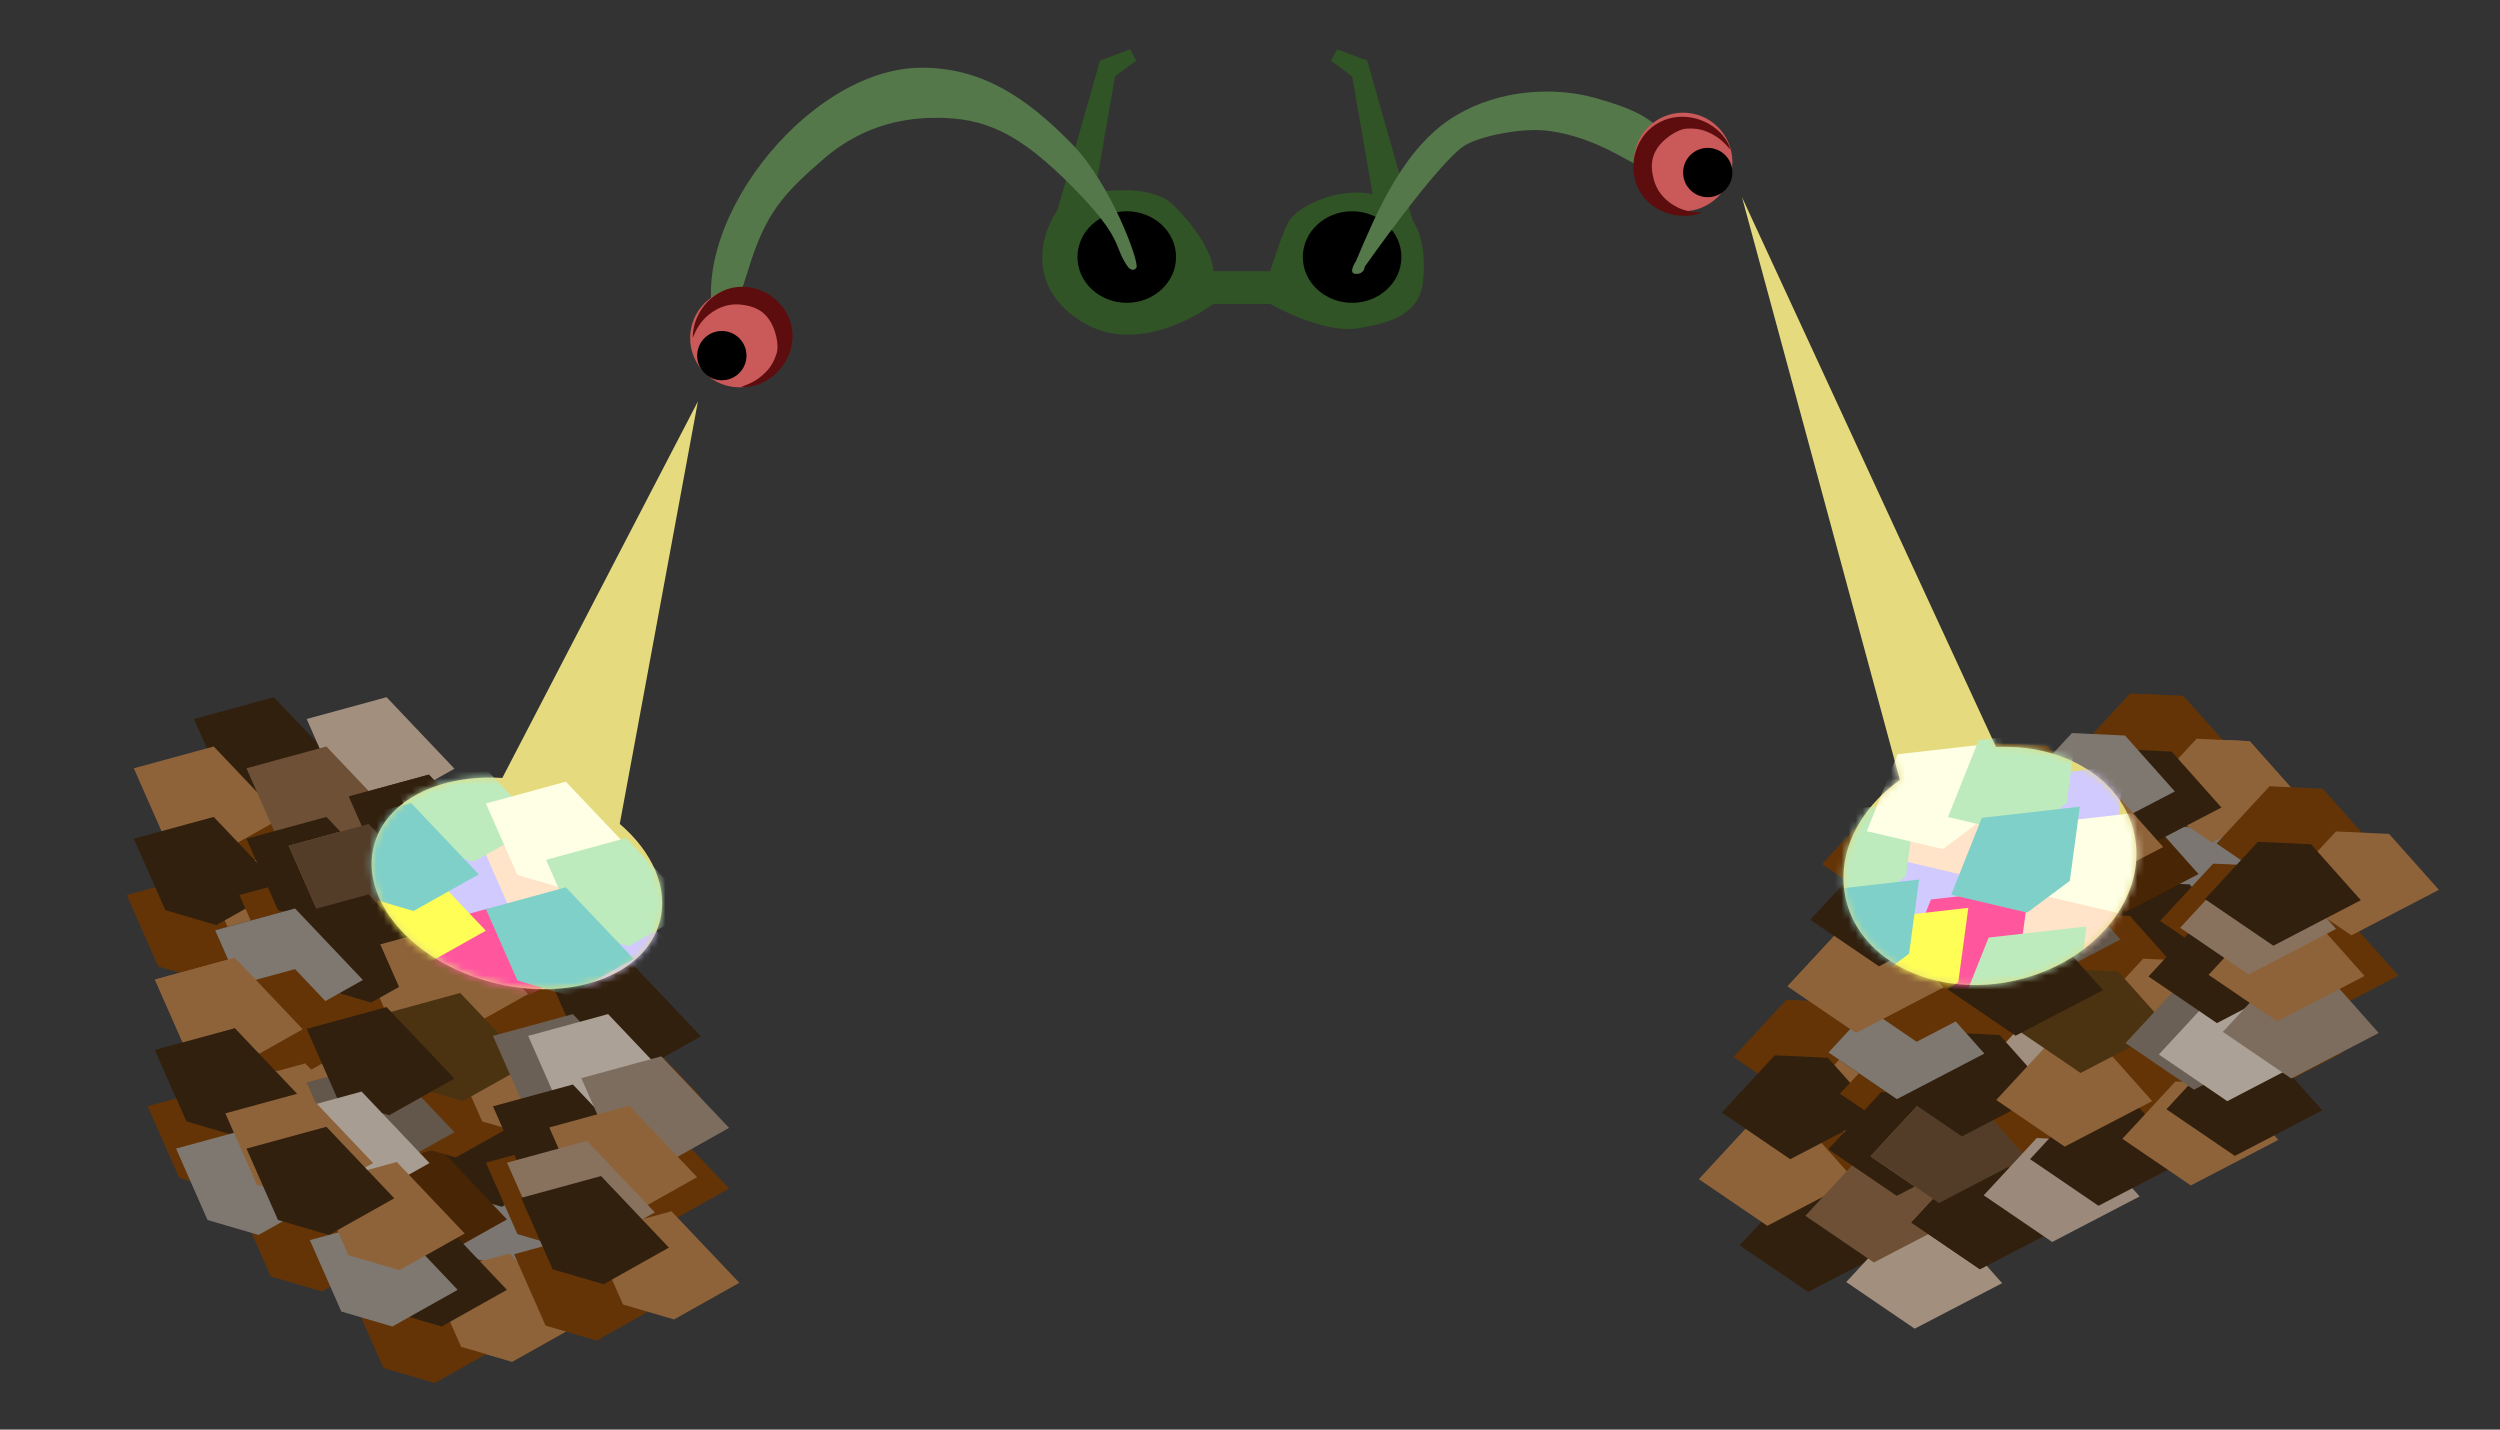 <?xml version="1.0" encoding="UTF-8" standalone="no"?>
<svg width="355px" height="203px" viewBox="0 0 355 203" version="1.1" xmlns="http://www.w3.org/2000/svg" xmlns:xlink="http://www.w3.org/1999/xlink">
    <rect x="0" y="0" width="355" height="203" fill="#333333" stroke="none"/>
    <!-- Generator: Sketch 3.6.1 (26313) - http://www.bohemiancoding.com/sketch -->
    <title>gopwt</title>
    <desc>Created with Sketch.</desc>
    <defs>
        <path id="path-1" d="M61.372,29.007 C61.839,28.313 57.829,17.243 52.325,11.558 C45.633,4.646 39.235,0.614 30.9,0.614 C14.397,0.614 -3.529,24.026 1.958,38.397 C2.553,39.953 4.24,35.759 6.345,29.007 C8.699,21.458 10.993,18.692 17.039,13.493 C23.085,8.293 29.432,7.726 32.984,7.726 C39.987,7.726 44.821,9.974 52.325,17.568 C57.183,22.484 58.113,24.532 58.787,26.205 C59.154,27.116 59.445,27.916 60.253,29.007 C60.253,29.007 60.906,29.702 61.372,29.007 Z"></path>
        <path d="M22.783,82.747 L0.362,0 L36.438,78.078 C45.94,77.605 54.249,82.503 56.034,90.237 C58.105,99.205 50.622,108.59 39.321,111.199 C28.021,113.808 17.181,108.653 15.111,99.685 C13.666,93.428 16.873,86.967 22.783,82.747 Z" id="path-3"></path>
        <path d="M36.005,59.995 L47.104,0 L19.329,53.47 C10.434,52.903 2.823,56.631 1.115,63.006 C-0.958,70.741 6.444,79.445 17.647,82.447 C28.849,85.449 39.611,81.612 41.684,73.876 C42.965,69.094 40.626,63.942 36.005,59.995 Z" id="path-5"></path>
    </defs>
    <g id="Page-1" stroke="none" stroke-width="1" fill="none" fill-rule="evenodd">
        <g id="gopwt">
            <path d="M154.472,33.058 L158.332,10.831 L161.338,8.606 L160.463,7 L156.197,8.606 L149,33.929 L154.472,33.058 Z" id="Path-4" fill="#305426"></path>
            <path d="M195.866,33.058 L192.006,10.831 L189,8.606 L189.874,7 L194.14,8.606 L201.338,33.929 L195.866,33.058 Z" id="Path-4" fill="#305426"></path>
            <path d="M180.364,43.163 L172.292,43.163 C172.292,43.163 161.952,51.105 153.402,45.556 C144.852,40.007 148.47,31.675 150.689,29.142 C152.196,27.422 162.821,25.335 166.638,29.142 C172.428,34.915 172.292,38.51 172.292,38.51 L180.364,38.51 C180.364,38.51 182.253,32.385 183.257,31.077 C184.905,28.93 191.095,26.039 196.383,27.982 C201.671,29.926 202.508,34.964 202.092,39.75 C201.677,44.536 197.737,45.841 192.756,46.623 C187.775,47.405 180.364,43.163 180.364,43.163 Z" id="Path-3" fill="#305425"></path>
            <ellipse id="Oval-1" fill="#000000" cx="192" cy="36.5" rx="7" ry="6.5"></ellipse>
            <path d="M192.542,38.895 C191.323,38.869 192.542,37.086 192.542,37.086 C195.353,30.505 199.231,20.894 206.706,16.422 C213.038,12.634 220.8,12.3 226.55,13.92 C232.301,15.54 236.694,17.383 237.265,21.876 C237.482,23.582 234.006,23.499 232.301,23.277 C231.465,23.167 226.57,19.479 219.968,18.588 C216.016,18.055 209.953,19.401 207.957,20.677 C204.161,23.105 193.784,37.887 193.784,37.887 C193.784,37.887 193.761,38.921 192.542,38.895 Z" id="Path-2" fill="#55784B"></path>
            <ellipse id="Oval-2" fill="#CA5959" cx="239" cy="23" rx="7" ry="7"></ellipse>
            <g id="Group" transform="translate(100, 9)">
                <ellipse id="Mask" fill="#000000" cx="60" cy="27.5" rx="7" ry="6.5"></ellipse>
                <mask id="mask-2" fill="white">
                    <use xlink:href="#path-1"></use>
                </mask>
                <use id="Mask" fill="#55784B" xlink:href="#path-1"></use>
            </g>
            <g id="Stone" transform="translate(18, 99)">
                <path d="M14.018,21.852 L9.546,11.709 L20.893,8.612 L30.533,18.769 L21.263,23.975 L14.018,21.852 Z" id="Path-9" fill="#643406"></path>
                <path d="M4.472,38.24 L0,28.097 L11.347,25 L20.987,35.157 L11.717,40.362 L4.472,38.24 Z" id="Path-9" fill="#643406"></path>
                <path d="M14.018,13.24 L9.546,3.097 L20.893,0 L30.533,10.157 L21.263,15.362 L14.018,13.24 Z" id="Path-9" fill="#32200F"></path>
                <path d="M5.472,20.24 L1,10.097 L12.347,7 L21.987,17.157 L12.717,22.362 L5.472,20.24 Z" id="Path-9" fill="#8F6339"></path>
                <path d="M15.472,35.24 L11,25.097 L22.347,22 L31.987,32.157 L22.717,37.362 L15.472,35.24 Z" id="Path-9" fill="#8F6339"></path>
                <path d="M5.472,30.24 L1,20.097 L12.347,17 L21.987,27.157 L12.717,32.362 L5.472,30.24 Z" id="Path-9" fill="#32200F"></path>
                <path d="M30.018,21.852 L25.546,11.709 L36.893,8.612 L46.533,18.769 L37.263,23.975 L30.018,21.852 Z" id="Path-9" fill="#643406"></path>
                <path d="M20.472,38.24 L16,28.097 L27.347,25 L36.987,35.157 L27.717,40.362 L20.472,38.24 Z" id="Path-9" fill="#643406"></path>
                <path d="M30.018,13.24 L25.546,3.097 L36.893,0 L46.533,10.157 L37.263,15.362 L30.018,13.24 Z" id="Path-9" fill="#A28F7E"></path>
                <path d="M21.472,20.24 L17,10.097 L28.347,7 L37.987,17.157 L28.717,22.362 L21.472,20.24 Z" id="Path-9" fill="#6D5035"></path>
                <path d="M31.472,35.24 L27,25.097 L38.347,22 L47.987,32.157 L38.717,37.362 L31.472,35.24 Z" id="Path-9" fill="#8F6339"></path>
                <path d="M21.472,30.24 L17,20.097 L28.347,17 L37.987,27.157 L28.717,32.362 L21.472,30.24 Z" id="Path-9" fill="#32200F"></path>
                <path d="M17.018,51.852 L12.546,41.709 L23.893,38.612 L33.533,48.769 L24.263,53.975 L17.018,51.852 Z" id="Path-9" fill="#643406"></path>
                <path d="M7.472,68.24 L3,58.097 L14.347,55 L23.987,65.157 L14.717,70.362 L7.472,68.24 Z" id="Path-9" fill="#643406"></path>
                <path d="M17.018,43.24 L12.546,33.097 L23.893,30 L33.533,40.157 L24.263,45.362 L17.018,43.24 Z" id="Path-9" fill="#32200F"></path>
                <path d="M8.472,50.24 L4,40.097 L15.347,37 L24.987,47.157 L15.717,52.362 L8.472,50.24 Z" id="Path-9" fill="#8F6339"></path>
                <path d="M18.472,65.24 L14,55.097 L25.347,52 L34.987,62.157 L25.717,67.362 L18.472,65.24 Z" id="Path-9" fill="#8F6339"></path>
                <path d="M8.472,60.24 L4,50.097 L15.347,47 L24.987,57.157 L15.717,62.362 L8.472,60.24 Z" id="Path-9" fill="#32200F"></path>
                <path d="M30.018,65.852 L25.546,55.709 L36.893,52.612 L46.533,62.769 L37.263,67.975 L30.018,65.852 Z" id="Path-9" fill="#643406"></path>
                <path d="M20.472,82.24 L16,72.097 L27.347,69 L36.987,79.157 L27.717,84.362 L20.472,82.24 Z" id="Path-9" fill="#643406"></path>
                <path d="M30.018,57.24 L25.546,47.097 L36.893,44 L46.533,54.157 L37.263,59.362 L30.018,57.24 Z" id="Path-9" fill="#32200F"></path>
                <path d="M21.472,64.24 L17,54.097 L28.347,51 L37.987,61.157 L28.717,66.362 L21.472,64.24 Z" id="Path-9" fill="#8F6339"></path>
                <path d="M31.472,79.24 L27,69.097 L38.347,66 L47.987,76.157 L38.717,81.362 L31.472,79.24 Z" id="Path-9" fill="#8F6339"></path>
                <path d="M21.472,74.24 L17,64.097 L28.347,61 L37.987,71.157 L28.717,76.362 L21.472,74.24 Z" id="Path-9" fill="#32200F"></path>
                <path d="M46.018,78.852 L41.546,68.709 L52.893,65.612 L62.533,75.769 L53.263,80.975 L46.018,78.852 Z" id="Path-9" fill="#643406"></path>
                <path d="M36.472,95.24 L32,85.097 L43.347,82 L52.987,92.157 L43.717,97.362 L36.472,95.24 Z" id="Path-9" fill="#643406"></path>
                <path d="M46.018,70.24 L41.546,60.097 L52.893,57 L62.533,67.157 L53.263,72.362 L46.018,70.24 Z" id="Path-9" fill="#32200F"></path>
                <path d="M37.472,77.24 L33,67.097 L44.347,64 L53.987,74.157 L44.717,79.362 L37.472,77.24 Z" id="Path-9" fill="#8F6339"></path>
                <path d="M47.472,92.24 L43,82.097 L54.347,79 L63.987,89.157 L54.717,94.362 L47.472,92.24 Z" id="Path-9" fill="#8F6339"></path>
                <path d="M37.472,87.24 L33,77.097 L44.347,74 L53.987,84.157 L44.717,89.362 L37.472,87.24 Z" id="Path-9" fill="#32200F"></path>
                <path d="M46.018,78.852 L41.546,68.709 L52.893,65.612 L62.533,75.769 L54.842,81.101 L46.018,78.852 Z" id="Path-9" fill="#7B7672"></path>
                <path d="M36.472,95.24 L32,85.097 L43.347,82 L52.987,92.157 L43.717,97.362 L36.472,95.24 Z" id="Path-9" fill="#643406"></path>
                <path d="M46.018,70.24 L41.546,60.097 L52.893,57 L62.533,67.157 L53.263,72.362 L46.018,70.24 Z" id="Path-9" fill="#32200F"></path>
                <path d="M37.472,77.24 L33,67.097 L44.347,64 L53.987,74.157 L44.717,79.362 L37.472,77.24 Z" id="Path-9" fill="#482504"></path>
                <path d="M47.472,92.24 L43,82.097 L54.347,79 L63.987,89.157 L54.717,94.362 L47.472,92.24 Z" id="Path-9" fill="#8F6339"></path>
                <path d="M37.472,87.24 L33,77.097 L44.347,74 L53.987,84.157 L44.717,89.362 L37.472,87.24 Z" id="Path-9" fill="#32200F"></path>
                <path d="M36.018,32.852 L31.546,22.709 L42.893,19.612 L52.533,29.769 L43.263,34.975 L36.018,32.852 Z" id="Path-9" fill="#643406"></path>
                <path d="M26.472,49.24 L22,39.097 L33.347,36 L42.987,46.157 L33.717,51.362 L26.472,49.24 Z" id="Path-9" fill="#643406"></path>
                <path d="M36.018,24.24 L31.546,14.097 L42.893,11 L52.533,21.157 L43.263,26.362 L36.018,24.24 Z" id="Path-9" fill="#32200F"></path>
                <path d="M27.472,31.24 L23,21.097 L34.347,18 L43.987,28.157 L34.717,33.362 L27.472,31.24 Z" id="Path-9" fill="#8F6339"></path>
                <path d="M37.472,46.24 L33,36.097 L44.347,33 L53.987,43.157 L44.717,48.362 L37.472,46.24 Z" id="Path-9" fill="#8F6339"></path>
                <path d="M27.472,41.24 L23,31.097 L34.347,28 L43.987,38.157 L34.717,43.362 L27.472,41.24 Z" id="Path-9" fill="#32200F"></path>
                <path d="M36.018,32.852 L31.546,22.709 L42.893,19.612 L52.533,29.769 L43.263,34.975 L36.018,32.852 Z" id="Path-9" fill="#643406"></path>
                <path d="M26.472,49.24 L22,39.097 L33.347,36 L42.987,46.157 L33.717,51.362 L26.472,49.24 Z" id="Path-9" fill="#643406"></path>
                <path d="M36.018,24.24 L31.546,14.097 L42.893,11 L52.533,21.157 L43.263,26.362 L36.018,24.24 Z" id="Path-9" fill="#32200F"></path>
                <path d="M27.472,31.24 L23,21.097 L34.347,18 L43.987,28.157 L34.717,33.362 L27.472,31.24 Z" id="Path-9" fill="#533D28"></path>
                <path d="M37.472,46.24 L33,36.097 L44.347,33 L53.987,43.157 L44.717,48.362 L37.472,46.24 Z" id="Path-9" fill="#8F6339"></path>
                <path d="M27.472,41.24 L23,31.097 L34.347,28 L43.987,38.157 L34.717,43.362 L27.472,41.24 Z" id="Path-9" fill="#32200F"></path>
                <path d="M49.018,46.852 L44.546,36.709 L55.893,33.612 L65.533,43.769 L56.263,48.975 L49.018,46.852 Z" id="Path-9" fill="#643406"></path>
                <path d="M39.472,63.24 L35,53.097 L46.347,50 L55.987,60.157 L46.717,65.362 L39.472,63.24 Z" id="Path-9" fill="#643406"></path>
                <path d="M49.018,38.24 L44.546,28.097 L55.893,25 L65.533,35.157 L56.263,40.362 L49.018,38.24 Z" id="Path-9" fill="#32200F"></path>
                <path d="M40.472,45.24 L36,35.097 L47.347,32 L56.987,42.157 L47.717,47.362 L40.472,45.24 Z" id="Path-9" fill="#8F6339"></path>
                <path d="M50.472,60.24 L46,50.097 L57.347,47 L66.987,57.157 L57.717,62.362 L50.472,60.24 Z" id="Path-9" fill="#8F6339"></path>
                <path d="M40.472,55.24 L36,45.097 L47.347,42 L56.987,52.157 L47.717,57.362 L40.472,55.24 Z" id="Path-9" fill="#4B3312"></path>
                <path d="M65.018,59.852 L60.546,49.709 L71.893,46.612 L81.533,56.769 L72.263,61.975 L65.018,59.852 Z" id="Path-9" fill="#643406"></path>
                <path d="M55.472,76.24 L51,66.097 L62.347,63 L71.987,73.157 L62.717,78.362 L55.472,76.24 Z" id="Path-9" fill="#643406"></path>
                <path d="M65.018,51.24 L60.546,41.097 L71.893,38 L81.533,48.157 L72.263,53.362 L65.018,51.24 Z" id="Path-9" fill="#32200F"></path>
                <path d="M56.472,58.24 L52,48.097 L63.347,45 L72.987,55.157 L63.717,60.362 L56.472,58.24 Z" id="Path-9" fill="#6B6056"></path>
                <path d="M61.472,58.24 L57,48.097 L68.347,45 L77.987,55.157 L68.717,60.362 L61.472,58.24 Z" id="Path-9" fill="#ACA197"></path>
                <path d="M66.472,73.24 L62,63.097 L73.347,60 L82.987,70.157 L73.717,75.362 L66.472,73.24 Z" id="Path-9" fill="#8F6339"></path>
                <path d="M56.472,68.24 L52,58.097 L63.347,55 L72.987,65.157 L63.717,70.362 L56.472,68.24 Z" id="Path-9" fill="#32200F"></path>
                <path d="M17.018,43.24 L12.546,33.097 L23.893,30 L33.533,40.157 L24.263,45.362 L17.018,43.24 Z" id="Path-9" fill="#7F7871"></path>
                <path d="M17.018,51.852 L12.546,41.709 L23.893,38.612 L33.533,48.769 L24.263,53.975 L17.018,51.852 Z" id="Path-9" fill="#643406"></path>
                <path d="M7.472,68.24 L3,58.097 L14.347,55 L23.987,65.157 L14.717,70.362 L7.472,68.24 Z" id="Path-9" fill="#643406"></path>
                <path d="M8.472,50.24 L4,40.097 L15.347,37 L24.987,47.157 L15.717,52.362 L8.472,50.24 Z" id="Path-9" fill="#8F6339"></path>
                <path d="M18.472,65.24 L14,55.097 L25.347,52 L34.987,62.157 L25.717,67.362 L18.472,65.24 Z" id="Path-9" fill="#8F6339"></path>
                <path d="M8.472,60.24 L4,50.097 L15.347,47 L24.987,57.157 L15.717,62.362 L8.472,60.24 Z" id="Path-9" fill="#32200F"></path>
                <path d="M30.018,64.852 L25.546,54.709 L36.893,51.612 L46.533,61.769 L37.263,66.975 L30.018,64.852 Z" id="Path-9" fill="#63564A"></path>
                <path d="M20.472,82.24 L16,72.097 L27.347,69 L36.987,79.157 L27.717,84.362 L20.472,82.24 Z" id="Path-9" fill="#643406"></path>
                <path d="M11.472,74.24 L7,64.097 L18.347,61 L27.987,71.157 L18.717,76.362 L11.472,74.24 Z" id="Path-9" fill="#7F7871"></path>
                <path d="M30.472,87.24 L26,77.097 L37.347,74 L46.987,84.157 L37.717,89.362 L30.472,87.24 Z" id="Path-9" fill="#7F7871"></path>
                <path d="M30.018,57.24 L25.546,47.097 L36.893,44 L46.533,54.157 L37.263,59.362 L30.018,57.24 Z" id="Path-9" fill="#32200F"></path>
                <path d="M26.472,69.24 L22,59.097 L33.347,56 L42.987,66.157 L33.717,71.362 L26.472,69.24 Z" id="Path-9" fill="#A89D93"></path>
                <path d="M18.472,69.24 L14,59.097 L25.347,56 L34.987,66.157 L25.717,71.362 L18.472,69.24 Z" id="Path-9" fill="#8F6339"></path>
                <path d="M31.472,79.24 L27,69.097 L38.347,66 L47.987,76.157 L38.717,81.362 L31.472,79.24 Z" id="Path-9" fill="#8F6339"></path>
                <path d="M21.472,74.24 L17,64.097 L28.347,61 L37.987,71.157 L28.717,76.362 L21.472,74.24 Z" id="Path-9" fill="#32200F"></path>
                <path d="M69.018,72.852 L64.546,62.709 L75.893,59.612 L85.533,69.769 L76.263,74.975 L69.018,72.852 Z" id="Path-9" fill="#643406"></path>
                <path d="M59.472,89.24 L55,79.097 L66.347,76 L75.987,86.157 L66.717,91.362 L59.472,89.24 Z" id="Path-9" fill="#643406"></path>
                <path d="M69.018,64.24 L64.546,54.097 L75.893,51 L85.533,61.157 L76.263,66.362 L69.018,64.24 Z" id="Path-9" fill="#7C6D5F"></path>
                <path d="M64.472,71.24 L60,61.097 L71.347,58 L80.987,68.157 L71.717,73.362 L64.472,71.24 Z" id="Path-9" fill="#8F6339"></path>
                <path d="M58.472,76.24 L54,66.097 L65.347,63 L74.987,73.157 L65.717,78.362 L58.472,76.24 Z" id="Path-9" fill="#88725E"></path>
                <path d="M70.472,86.24 L66,76.097 L77.347,73 L86.987,83.157 L77.717,88.362 L70.472,86.24 Z" id="Path-9" fill="#8F6339"></path>
                <path d="M60.472,81.24 L56,71.097 L67.347,68 L76.987,78.157 L67.717,83.362 L60.472,81.24 Z" id="Path-9" fill="#32200F"></path>
            </g>
            <g id="Stone" transform="translate(294.083, 144.493) scale(1, -1) rotate(-19) translate(-294.083, -144.493) translate(250.583, 95.493)">
                <path d="M14.018,21.852 L9.546,11.709 L20.893,8.612 L30.533,18.769 L21.263,23.975 L14.018,21.852 Z" id="Path-9" fill="#643406"></path>
                <path d="M4.472,38.24 L5.68434189e-14,28.097 L11.347,25 L20.987,35.157 L11.717,40.362 L4.472,38.24 Z" id="Path-9" fill="#643406"></path>
                <path d="M14.018,13.24 L9.546,3.097 L20.893,-9.9475983e-14 L30.533,10.157 L21.263,15.362 L14.018,13.24 Z" id="Path-9" fill="#32200F"></path>
                <path d="M5.472,20.24 L1,10.097 L12.347,7 L21.987,17.157 L12.717,22.362 L5.472,20.24 Z" id="Path-9" fill="#8F6339"></path>
                <path d="M15.472,35.24 L11,25.097 L22.347,22 L31.987,32.157 L22.717,37.362 L15.472,35.24 Z" id="Path-9" fill="#8F6339"></path>
                <path d="M5.472,30.24 L1,20.097 L12.347,17 L21.987,27.157 L12.717,32.362 L5.472,30.24 Z" id="Path-9" fill="#32200F"></path>
                <path d="M30.018,21.852 L25.546,11.709 L36.893,8.612 L46.533,18.769 L37.263,23.975 L30.018,21.852 Z" id="Path-9" fill="#643406"></path>
                <path d="M20.472,38.24 L16,28.097 L27.347,25 L36.987,35.157 L27.717,40.362 L20.472,38.24 Z" id="Path-9" fill="#643406"></path>
                <path d="M30.018,13.24 L25.546,3.097 L36.893,-1.16529009e-12 L46.533,10.157 L37.263,15.362 L30.018,13.24 Z" id="Path-9" fill="#A28F7E"></path>
                <path d="M21.472,20.24 L17,10.097 L28.347,7 L37.987,17.157 L28.717,22.362 L21.472,20.24 Z" id="Path-9" fill="#6D5035"></path>
                <path d="M31.472,35.24 L27,25.097 L38.347,22 L47.987,32.157 L38.717,37.362 L31.472,35.24 Z" id="Path-9" fill="#8F6339"></path>
                <path d="M21.472,30.24 L17,20.097 L28.347,17 L37.987,27.157 L28.717,32.362 L21.472,30.24 Z" id="Path-9" fill="#32200F"></path>
                <path d="M17.018,51.852 L12.546,41.709 L23.893,38.612 L33.533,48.769 L24.263,53.975 L17.018,51.852 Z" id="Path-9" fill="#643406"></path>
                <path d="M7.472,68.24 L3,58.097 L14.347,55 L23.987,65.157 L14.717,70.362 L7.472,68.24 Z" id="Path-9" fill="#643406"></path>
                <path d="M17.018,43.24 L12.546,33.097 L23.893,30 L33.533,40.157 L24.263,45.362 L17.018,43.24 Z" id="Path-9" fill="#32200F"></path>
                <path d="M8.472,50.24 L4,40.097 L15.347,37 L24.987,47.157 L15.717,52.362 L8.472,50.24 Z" id="Path-9" fill="#8F6339"></path>
                <path d="M18.472,65.24 L14,55.097 L25.347,52 L34.987,62.157 L25.717,67.362 L18.472,65.24 Z" id="Path-9" fill="#8F6339"></path>
                <path d="M8.472,60.24 L4,50.097 L15.347,47 L24.987,57.157 L15.717,62.362 L8.472,60.24 Z" id="Path-9" fill="#32200F"></path>
                <path d="M30.018,65.852 L25.546,55.709 L36.893,52.612 L46.533,62.769 L37.263,67.975 L30.018,65.852 Z" id="Path-9" fill="#643406"></path>
                <path d="M20.472,82.24 L16,72.097 L27.347,69 L36.987,79.157 L27.717,84.362 L20.472,82.24 Z" id="Path-9" fill="#643406"></path>
                <path d="M30.018,57.24 L25.546,47.097 L36.893,44 L46.533,54.157 L37.263,59.362 L30.018,57.24 Z" id="Path-9" fill="#32200F"></path>
                <path d="M21.472,64.24 L17,54.097 L28.347,51 L37.987,61.157 L28.717,66.362 L21.472,64.24 Z" id="Path-9" fill="#8F6339"></path>
                <path d="M31.472,79.24 L27,69.097 L38.347,66 L47.987,76.157 L38.717,81.362 L31.472,79.24 Z" id="Path-9" fill="#8F6339"></path>
                <path d="M21.472,74.24 L17,64.097 L28.347,61 L37.987,71.157 L28.717,76.362 L21.472,74.24 Z" id="Path-9" fill="#32200F"></path>
                <path d="M46.018,78.852 L41.546,68.709 L52.893,65.612 L62.533,75.769 L53.263,80.975 L46.018,78.852 Z" id="Path-9" fill="#643406"></path>
                <path d="M36.472,95.24 L32,85.097 L43.347,82 L52.987,92.157 L43.717,97.362 L36.472,95.24 Z" id="Path-9" fill="#643406"></path>
                <path d="M46.018,70.24 L41.546,60.097 L52.893,57 L62.533,67.157 L53.263,72.362 L46.018,70.24 Z" id="Path-9" fill="#32200F"></path>
                <path d="M37.472,77.24 L33,67.097 L44.347,64 L53.987,74.157 L44.717,79.362 L37.472,77.24 Z" id="Path-9" fill="#8F6339"></path>
                <path d="M47.472,92.24 L43,82.097 L54.347,79 L63.987,89.157 L54.717,94.362 L47.472,92.24 Z" id="Path-9" fill="#8F6339"></path>
                <path d="M37.472,87.24 L33,77.097 L44.347,74 L53.987,84.157 L44.717,89.362 L37.472,87.24 Z" id="Path-9" fill="#32200F"></path>
                <path d="M46.018,78.852 L41.546,68.709 L52.893,65.612 L62.533,75.769 L54.842,81.101 L46.018,78.852 Z" id="Path-9" fill="#7B7672"></path>
                <path d="M36.472,95.24 L32,85.097 L43.347,82 L52.987,92.157 L43.717,97.362 L36.472,95.24 Z" id="Path-9" fill="#643406"></path>
                <path d="M46.018,70.24 L41.546,60.097 L52.893,57 L62.533,67.157 L53.263,72.362 L46.018,70.24 Z" id="Path-9" fill="#32200F"></path>
                <path d="M37.472,77.24 L33,67.097 L44.347,64 L53.987,74.157 L44.717,79.362 L37.472,77.24 Z" id="Path-9" fill="#482504"></path>
                <path d="M47.472,92.24 L43,82.097 L54.347,79 L63.987,89.157 L54.717,94.362 L47.472,92.24 Z" id="Path-9" fill="#8F6339"></path>
                <path d="M37.472,87.24 L33,77.097 L44.347,74 L53.987,84.157 L44.717,89.362 L37.472,87.24 Z" id="Path-9" fill="#32200F"></path>
                <path d="M36.018,32.852 L31.546,22.709 L42.893,19.612 L52.533,29.769 L43.263,34.975 L36.018,32.852 Z" id="Path-9" fill="#643406"></path>
                <path d="M26.472,49.24 L22,39.097 L33.347,36 L42.987,46.157 L33.717,51.362 L26.472,49.24 Z" id="Path-9" fill="#643406"></path>
                <path d="M36.018,24.24 L31.546,14.097 L42.893,11 L52.533,21.157 L43.263,26.362 L36.018,24.24 Z" id="Path-9" fill="#32200F"></path>
                <path d="M27.472,31.24 L23,21.097 L34.347,18 L43.987,28.157 L34.717,33.362 L27.472,31.24 Z" id="Path-9" fill="#8F6339"></path>
                <path d="M37.472,46.24 L33,36.097 L44.347,33 L53.987,43.157 L44.717,48.362 L37.472,46.24 Z" id="Path-9" fill="#8F6339"></path>
                <path d="M27.472,41.24 L23,31.097 L34.347,28 L43.987,38.157 L34.717,43.362 L27.472,41.24 Z" id="Path-9" fill="#32200F"></path>
                <path d="M36.018,32.852 L31.546,22.709 L42.893,19.612 L52.533,29.769 L43.263,34.975 L36.018,32.852 Z" id="Path-9" fill="#643406"></path>
                <path d="M26.472,49.24 L22,39.097 L33.347,36 L42.987,46.157 L33.717,51.362 L26.472,49.24 Z" id="Path-9" fill="#643406"></path>
                <path d="M36.018,24.24 L31.546,14.097 L42.893,11 L52.533,21.157 L43.263,26.362 L36.018,24.24 Z" id="Path-9" fill="#32200F"></path>
                <path d="M27.472,31.24 L23,21.097 L34.347,18 L43.987,28.157 L34.717,33.362 L27.472,31.24 Z" id="Path-9" fill="#533D28"></path>
                <path d="M44.472,31.24 L40,21.097 L51.347,18 L60.987,28.157 L51.717,33.362 L44.472,31.24 Z" id="Path-9" fill="#9B8A7B"></path>
                <path d="M37.472,46.24 L33,36.097 L44.347,33 L53.987,43.157 L44.717,48.362 L37.472,46.24 Z" id="Path-9" fill="#A08F7F"></path>
                <path d="M27.472,41.24 L23,31.097 L34.347,28 L43.987,38.157 L34.717,43.362 L27.472,41.24 Z" id="Path-9" fill="#32200F"></path>
                <path d="M49.018,46.852 L44.546,36.709 L55.893,33.612 L65.533,43.769 L56.263,48.975 L49.018,46.852 Z" id="Path-9" fill="#643406"></path>
                <path d="M39.472,63.24 L35,53.097 L46.347,50 L55.987,60.157 L46.717,65.362 L39.472,63.24 Z" id="Path-9" fill="#643406"></path>
                <path d="M49.018,38.24 L44.546,28.097 L55.893,25 L65.533,35.157 L56.263,40.362 L49.018,38.24 Z" id="Path-9" fill="#32200F"></path>
                <path d="M41.743,44.62 L37.271,34.477 L48.618,31.38 L58.258,41.537 L48.988,46.742 L41.743,44.62 Z" id="Path-9" fill="#8F6339"></path>
                <path d="M60.472,45.24 L56,35.097 L67.347,32 L76.987,42.157 L67.717,47.362 L60.472,45.24 Z" id="Path-9" fill="#8F6339"></path>
                <path d="M50.472,60.24 L46,50.097 L57.347,47 L66.987,57.157 L57.717,62.362 L50.472,60.24 Z" id="Path-9" fill="#8F6339"></path>
                <path d="M40.472,55.24 L36,45.097 L47.347,42 L56.987,52.157 L47.717,57.362 L40.472,55.24 Z" id="Path-9" fill="#4B3312"></path>
                <path d="M65.018,59.852 L60.546,49.709 L71.893,46.612 L81.533,56.769 L72.263,61.975 L65.018,59.852 Z" id="Path-9" fill="#643406"></path>
                <path d="M55.472,76.24 L51,66.097 L62.347,63 L71.987,73.157 L62.717,78.362 L55.472,76.24 Z" id="Path-9" fill="#643406"></path>
                <path d="M65.018,51.24 L60.546,41.097 L71.893,38 L81.533,48.157 L72.263,53.362 L65.018,51.24 Z" id="Path-9" fill="#32200F"></path>
                <path d="M56.472,58.24 L52,48.097 L63.347,45 L72.987,55.157 L63.717,60.362 L56.472,58.24 Z" id="Path-9" fill="#6B6056"></path>
                <path d="M61.472,58.24 L57,48.097 L68.347,45 L77.987,55.157 L68.717,60.362 L61.472,58.24 Z" id="Path-9" fill="#ACA197"></path>
                <path d="M66.472,73.24 L62,63.097 L73.347,60 L82.987,70.157 L73.717,75.362 L66.472,73.24 Z" id="Path-9" fill="#8F6339"></path>
                <path d="M56.472,68.24 L52,58.097 L63.347,55 L72.987,65.157 L63.717,70.362 L56.472,68.24 Z" id="Path-9" fill="#32200F"></path>
                <path d="M17.018,43.24 L12.546,33.097 L23.893,30 L33.533,40.157 L24.263,45.362 L17.018,43.24 Z" id="Path-9" fill="#7F7871"></path>
                <path d="M17.018,51.852 L12.546,41.709 L23.893,38.612 L33.533,48.769 L24.263,53.975 L17.018,51.852 Z" id="Path-9" fill="#643406"></path>
                <path d="M7.472,68.24 L3,58.097 L14.347,55 L23.987,65.157 L14.717,70.362 L7.472,68.24 Z" id="Path-9" fill="#643406"></path>
                <path d="M8.472,50.24 L4,40.097 L15.347,37 L24.987,47.157 L15.717,52.362 L8.472,50.24 Z" id="Path-9" fill="#8F6339"></path>
                <path d="M18.472,65.24 L14,55.097 L25.347,52 L34.987,62.157 L25.717,67.362 L18.472,65.24 Z" id="Path-9" fill="#8F6339"></path>
                <path d="M8.472,60.24 L4,50.097 L15.347,47 L24.987,57.157 L15.717,62.362 L8.472,60.24 Z" id="Path-9" fill="#32200F"></path>
                <path d="M30.018,64.852 L25.546,54.709 L36.893,51.612 L46.533,61.769 L37.263,66.975 L30.018,64.852 Z" id="Path-9" fill="#63564A"></path>
                <path d="M20.472,82.24 L16,72.097 L27.347,69 L36.987,79.157 L27.717,84.362 L20.472,82.24 Z" id="Path-9" fill="#643406"></path>
                <path d="M11.472,74.24 L7,64.097 L18.347,61 L27.987,71.157 L18.717,76.362 L11.472,74.24 Z" id="Path-9" fill="#7F7871"></path>
                <path d="M30.472,87.24 L26,77.097 L37.347,74 L46.987,84.157 L37.717,89.362 L30.472,87.24 Z" id="Path-9" fill="#7F7871"></path>
                <path d="M30.018,57.24 L25.546,47.097 L36.893,44 L46.533,54.157 L37.263,59.362 L30.018,57.24 Z" id="Path-9" fill="#32200F"></path>
                <path d="M26.472,69.24 L22,59.097 L33.347,56 L42.987,66.157 L33.717,71.362 L26.472,69.24 Z" id="Path-9" fill="#A89D93"></path>
                <path d="M18.472,69.24 L14,59.097 L25.347,56 L34.987,66.157 L25.717,71.362 L18.472,69.24 Z" id="Path-9" fill="#8F6339"></path>
                <path d="M31.472,79.24 L27,69.097 L38.347,66 L47.987,76.157 L38.717,81.362 L31.472,79.24 Z" id="Path-9" fill="#8F6339"></path>
                <path d="M21.472,74.24 L17,64.097 L28.347,61 L37.987,71.157 L28.717,76.362 L21.472,74.24 Z" id="Path-9" fill="#32200F"></path>
                <path d="M69.018,72.852 L64.546,62.709 L75.893,59.612 L85.533,69.769 L76.263,74.975 L69.018,72.852 Z" id="Path-9" fill="#643406"></path>
                <path d="M59.472,89.24 L55,79.097 L66.347,76 L75.987,86.157 L66.717,91.362 L59.472,89.24 Z" id="Path-9" fill="#643406"></path>
                <path d="M69.018,64.24 L64.546,54.097 L75.893,51 L85.533,61.157 L76.263,66.362 L69.018,64.24 Z" id="Path-9" fill="#7C6D5F"></path>
                <path d="M64.472,71.24 L60,61.097 L71.347,58 L80.987,68.157 L71.717,73.362 L64.472,71.24 Z" id="Path-9" fill="#8F6339"></path>
                <path d="M58.472,76.24 L54,66.097 L65.347,63 L74.987,73.157 L65.717,78.362 L58.472,76.24 Z" id="Path-9" fill="#88725E"></path>
                <path d="M70.472,86.24 L66,76.097 L77.347,73 L86.987,83.157 L77.717,88.362 L70.472,86.24 Z" id="Path-9" fill="#8F6339"></path>
                <path d="M60.472,81.24 L56,71.097 L67.347,68 L76.987,78.157 L67.717,83.362 L60.472,81.24 Z" id="Path-9" fill="#32200F"></path>
            </g>
            <ellipse id="Oval-2" fill="#CA5959" cx="105" cy="48" rx="7" ry="7"></ellipse>
            <g id="Houhi" transform="translate(98, 40)" fill="#5D0D0D">
                <path d="M1.922,5.364 C2.585,4.656 4.444,2.965 7.195,3.254 C9.225,3.467 10.364,4.168 11.207,5.364 C12.049,6.559 12.7,8.854 12.265,10.232 C11.69,12.057 10.752,12.913 9.809,13.654 C8.6,14.606 6.979,14.938 7.362,14.938 C7.679,14.938 7.991,14.979 8.297,14.938 C11.721,14.481 14.545,11.269 14.545,7.72 C14.545,3.854 11.228,0.719 7.362,0.719 C3.496,0.719 0.362,4.134 0.362,8 C0.362,8.048 0.864,6.493 1.922,5.364 Z" id="Oval-2"></path>
            </g>
            <g id="Houhi" transform="translate(238.69, 23.69) rotate(-111) translate(-238.69, -23.69) translate(231.19, 16.19)" fill="#5D0D0D">
                <path d="M1.922,5.364 C2.585,4.656 4.444,2.965 7.195,3.254 C9.225,3.467 10.364,4.168 11.207,5.364 C12.049,6.559 12.7,8.854 12.265,10.232 C11.69,12.057 10.752,12.913 9.809,13.654 C8.6,14.606 6.979,14.938 7.362,14.938 C7.679,14.938 7.991,14.979 8.297,14.938 C11.721,14.481 14.545,11.269 14.545,7.72 C14.545,3.854 11.228,0.719 7.362,0.719 C3.496,0.719 0.362,4.134 0.362,8 C0.362,8.048 0.864,6.493 1.922,5.364 Z" id="Oval-2"></path>
            </g>
            <ellipse id="Oval-2" fill="#000000" cx="102.5" cy="50.5" rx="3.5" ry="3.5"></ellipse>
            <ellipse id="Oval-2" fill="#000000" cx="242.5" cy="24.5" rx="3.5" ry="3.5"></ellipse>
            <g id="Group-2" transform="translate(247, 28)">
                <mask id="mask-4" fill="white">
                    <use xlink:href="#path-3"></use>
                </mask>
                <use id="Mask" fill="#E5DB7E" xlink:href="#path-3"></use>
                <g id="Great" mask="url(#mask-4)">
                    <g transform="translate(33.195, 96.407) rotate(-53) translate(-33.195, -96.407) translate(7.195, 73.407)" id="Path-9">
                        <path d="M13.018,21.852 L8.546,11.709 L19.893,8.612 L29.533,18.769 L20.263,23.975 L13.018,21.852 Z" fill="#D1CAFF"></path>
                        <path d="M24.472,43.24 L20,33.097 L31.347,30 L40.987,40.157 L31.717,45.362 L24.472,43.24 Z" fill="#FFE4CA"></path>
                        <path d="M12.868,33.446 L8.396,23.303 L19.743,20.206 L29.383,30.363 L20.113,35.568 L12.868,33.446 Z" fill="#FF569E"></path>
                        <path d="M5.472,28.24 L1,18.097 L12.347,15 L21.987,25.157 L12.717,30.362 L5.472,28.24 Z" fill="#FFFE56"></path>
                        <path d="M25.472,22.24 L21,12.097 L32.347,9 L41.987,19.157 L32.717,24.362 L25.472,22.24 Z" fill="#FFE4CA"></path>
                        <path d="M13.018,13.24 L8.546,3.097 L19.893,1.27897692e-13 L29.533,10.157 L20.263,15.362 L13.018,13.24 Z" fill="#BDEBBE"></path>
                        <path d="M13.472,43.24 L9,33.097 L20.347,30 L29.987,40.157 L20.717,45.362 L13.472,43.24 Z" fill="#BDEBBE"></path>
                        <path d="M4.472,20.24 L-8.52651283e-14,10.097 L11.347,7 L20.987,17.157 L11.717,22.362 L4.472,20.24 Z" fill="#7FD0C9"></path>
                        <path d="M35.018,33.852 L30.546,23.709 L41.893,20.612 L51.533,30.769 L42.263,35.975 L35.018,33.852 Z" fill="#D1CAFF"></path>
                        <path d="M26.472,17.24 L22,7.097 L33.347,4 L42.987,14.157 L33.717,19.362 L26.472,17.24 Z" fill="#FEFFE5"></path>
                        <path d="M34.472,43.24 L30,33.097 L41.347,30 L50.987,40.157 L41.717,45.362 L34.472,43.24 Z" fill="#FEFFE5"></path>
                        <path d="M35.018,25.24 L30.546,15.097 L41.893,12 L51.533,22.157 L42.263,27.362 L35.018,25.24 Z" fill="#BDEBBE"></path>
                        <path d="M26.472,32.24 L22,22.097 L33.347,19 L42.987,29.157 L33.717,34.362 L26.472,32.24 Z" fill="#7FD0C9"></path>
                    </g>
                </g>
            </g>
            <g id="Group-3" transform="translate(52, 57)">
                <mask id="mask-6" fill="white">
                    <use xlink:href="#path-5"></use>
                </mask>
                <use id="Mask" fill="#E5DB7E" xlink:href="#path-5"></use>
                <g id="Great" mask="url(#mask-6)">
                    <g transform="translate(-5, 50)" id="Path-9">
                        <path d="M13.018,21.852 L8.546,11.709 L19.893,8.612 L29.533,18.769 L20.263,23.975 L13.018,21.852 Z" fill="#D1CAFF"></path>
                        <path d="M15.472,35.24 L11,25.097 L22.347,22 L31.987,32.157 L22.717,37.362 L15.472,35.24 Z" fill="#FF569E"></path>
                        <path d="M5.472,28.24 L1,18.097 L12.347,15 L21.987,25.157 L12.717,30.362 L5.472,28.24 Z" fill="#FFFE56"></path>
                        <path d="M25.472,22.24 L21,12.097 L32.347,9 L41.987,19.157 L32.717,24.362 L25.472,22.24 Z" fill="#FFE4CA"></path>
                        <path d="M13.018,13.24 L8.546,3.097 L19.893,0 L29.533,10.157 L20.263,15.362 L13.018,13.24 Z" fill="#BDEBBE"></path>
                        <path d="M4.472,20.24 L0,10.097 L11.347,7 L20.987,17.157 L11.717,22.362 L4.472,20.24 Z" fill="#7FD0C9"></path>
                        <path d="M35.018,33.852 L30.546,23.709 L41.893,20.612 L51.533,30.769 L42.263,35.975 L35.018,33.852 Z" fill="#D1CAFF"></path>
                        <path d="M26.472,17.24 L22,7.097 L33.347,4 L42.987,14.157 L33.717,19.362 L26.472,17.24 Z" fill="#FEFFE5"></path>
                        <path d="M35.018,25.24 L30.546,15.097 L41.893,12 L51.533,22.157 L42.263,27.362 L35.018,25.24 Z" fill="#BDEBBE"></path>
                        <path d="M26.472,32.24 L22,22.097 L33.347,19 L42.987,29.157 L33.717,34.362 L26.472,32.24 Z" fill="#7FD0C9"></path>
                    </g>
                </g>
            </g>
        </g>
    </g>
</svg>